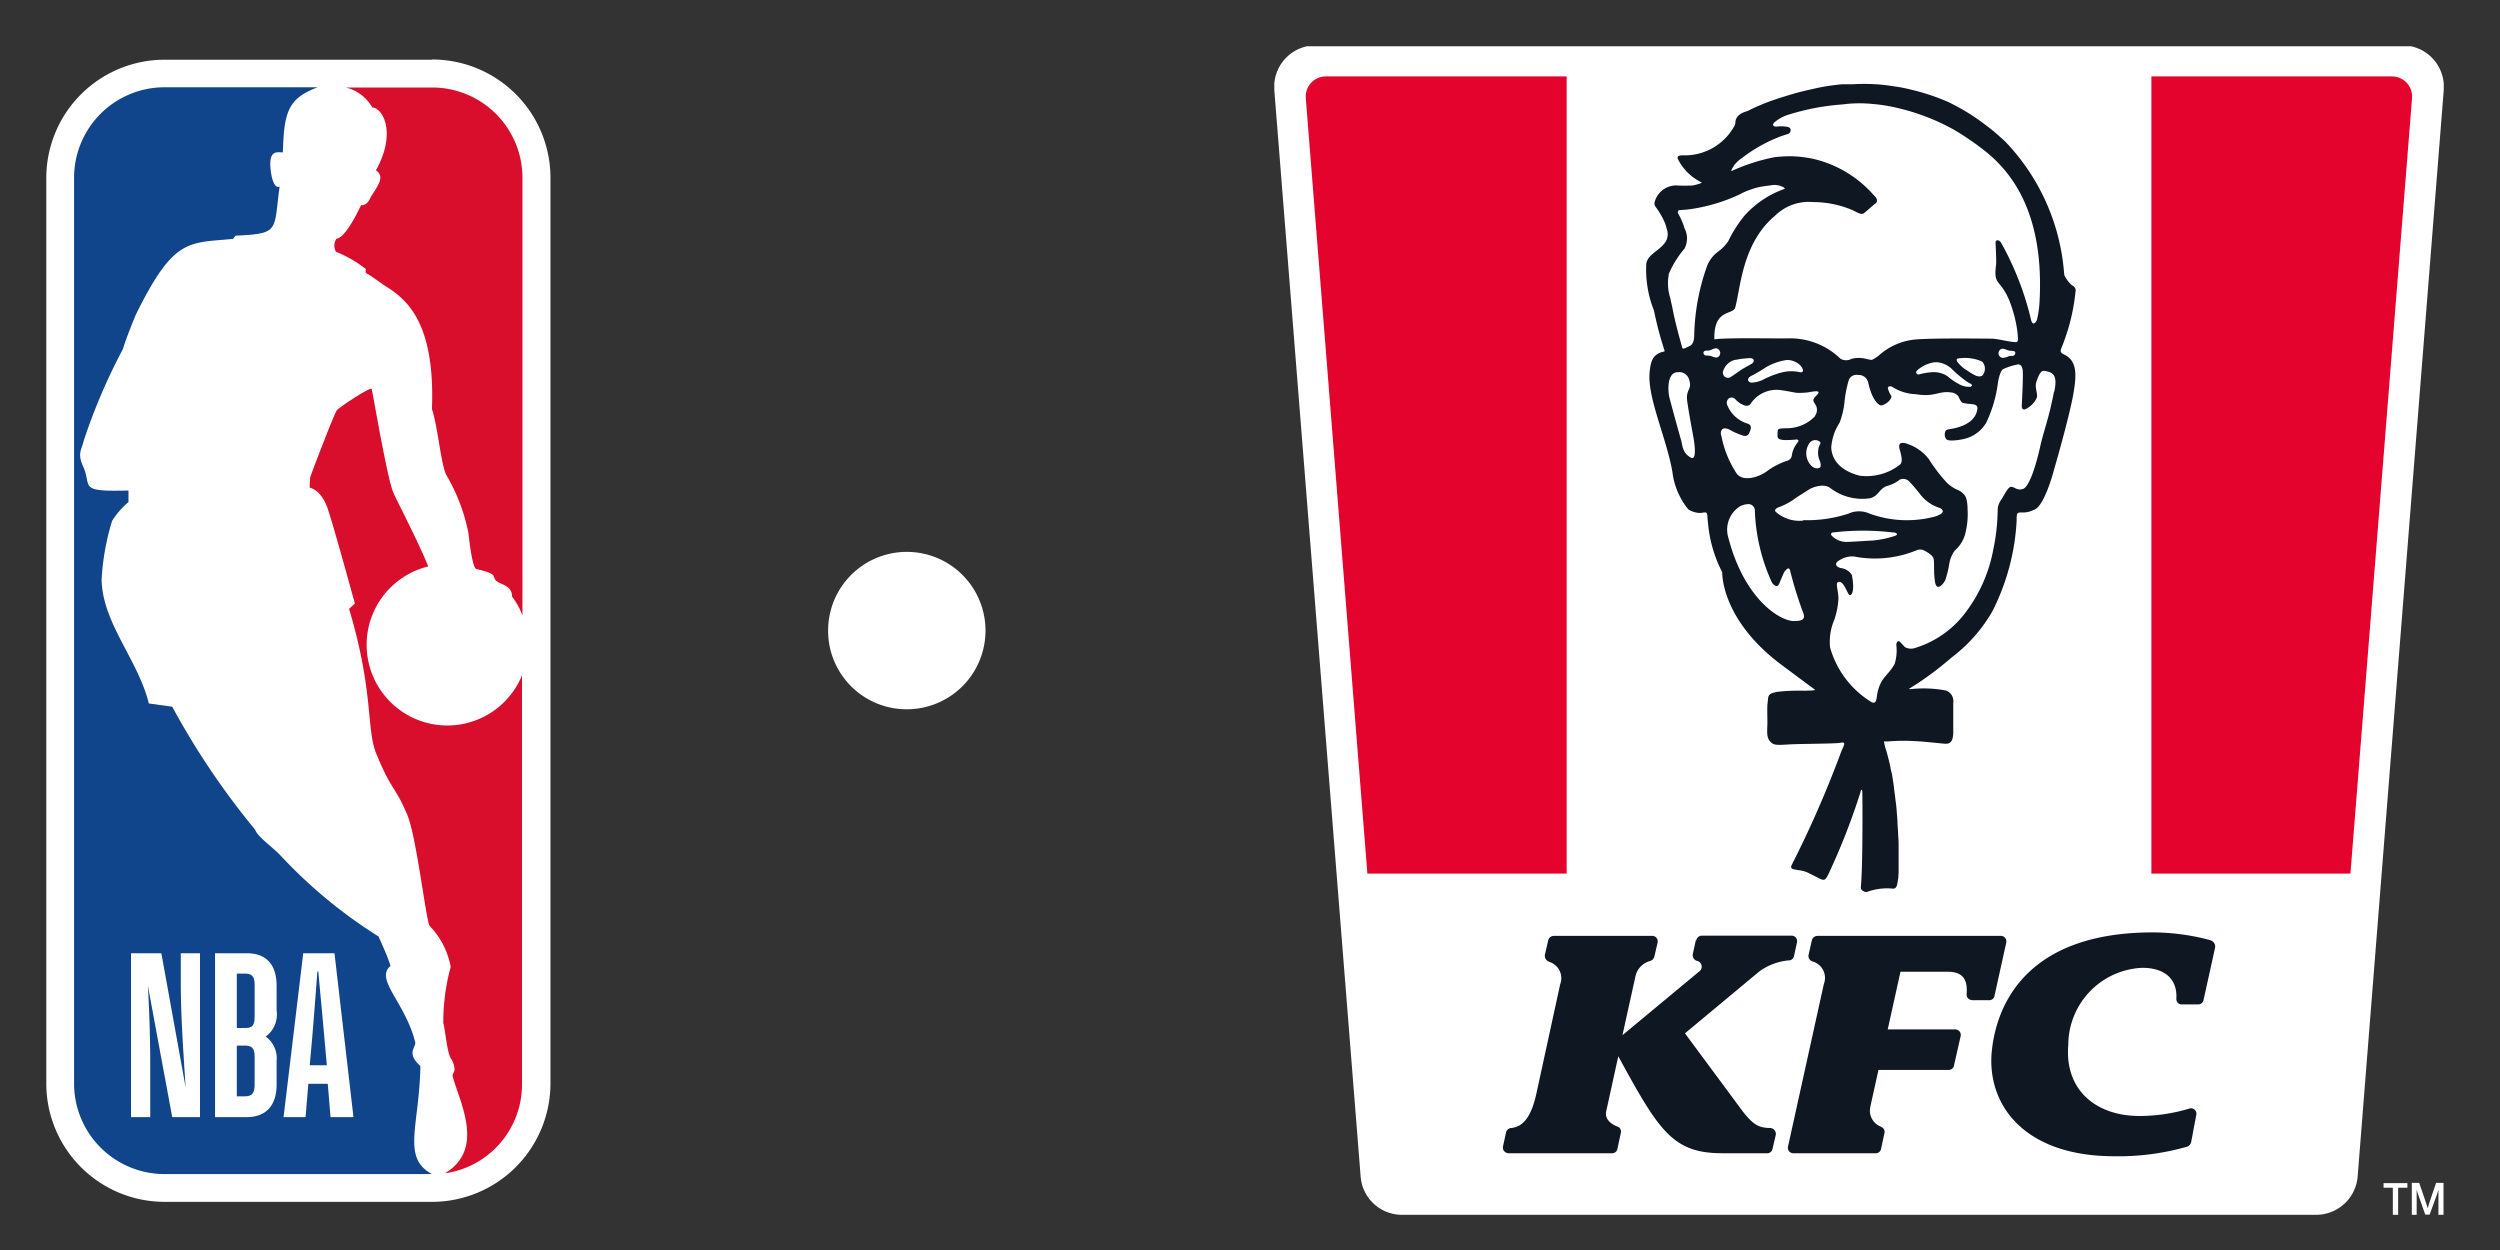 <svg xmlns="http://www.w3.org/2000/svg" xmlns:xlink="http://www.w3.org/1999/xlink" width="108" height="54" viewBox="0 0 108 54">
  <rect x="0" y="0" width="108" height="54" fill="#333333" stroke="none"/>
  <defs>
    <clipPath id="clip-path">
      <rect id="Rectangle_107" data-name="Rectangle 107" width="50.52" height="50.48" transform="translate(53.05)" fill="none"/>
    </clipPath>
    <clipPath id="clip-path-2">
      <path id="Path_100" data-name="Path 100" d="M55.28,1.3a.87.87,0,0,0-.87.94L58.1,48.69a.5.5,0,0,0,.51.47H98a.512.512,0,0,0,.51-.47L102.2,2.24a.87.87,0,0,0-.87-.94H55.28Z" fill="none"/>
    </clipPath>
  </defs>
  <g id="nbaxkfc-logo-lockup" transform="translate(-177 -10)">
    <g id="Group_629" data-name="Group 629" transform="translate(-8768 153.09)">
      <g id="Layer_1-2" transform="translate(8947 -141.09)">
        <g id="Group_136" data-name="Group 136">
          <g id="Group_134" data-name="Group 134" clip-path="url(#clip-path)">
            <path id="Path_99" data-name="Path 99" d="M101.78-.04H54.84a1.792,1.792,0,0,0-1.79,1.93l3.73,46.94a1.79,1.79,0,0,0,1.79,1.65H98.06a1.8,1.8,0,0,0,1.79-1.65l3.72-46.94a1.792,1.792,0,0,0-1.79-1.93" fill="#fff"/>
          </g>
          <g id="Group_135" data-name="Group 135" clip-path="url(#clip-path-2)">
            <rect id="Rectangle_108" data-name="Rectangle 108" width="12.63" height="35.44" transform="translate(53.05 0.3)" fill="#e4032d"/>
            <rect id="Rectangle_109" data-name="Rectangle 109" width="12.63" height="35.44" transform="translate(90.94 0.3)" fill="#e4032d"/>
          </g>
          <path id="Path_101" data-name="Path 101" d="M83.19,41.2a.229.229,0,0,1-.23-.26v-.03c.04-.59-.16-.93-.82-.93H80.1l-.55,2.49h2.92a.239.239,0,0,1,.23.29l-.29,1.28a.227.227,0,0,1-.23.18H79.15s-.34,1.53-.35,1.59a.738.738,0,0,0,.45.86c.01,0,.02.01.03.02a.222.222,0,0,1,.13.25l-.15.7a.227.227,0,0,1-.23.18H75.47a.235.235,0,0,1-.23-.28l1.55-7.03a.736.736,0,0,0-.47-.97.049.049,0,0,1-.03-.01.245.245,0,0,1-.16-.28l.14-.62a.256.256,0,0,1,.25-.2h7.92a.239.239,0,0,1,.23.29l-.51,2.31a.227.227,0,0,1-.23.18h-.75ZM71.28,38.62a.248.248,0,0,1,.25-.2H75.4a.239.239,0,0,1,.23.29l-.13.6a.234.234,0,0,1-.21.18h-.03a2.567,2.567,0,0,0-1.25.47l-3.22,2.68h0l2.48,3.35c.48.62.72.73,1.2.74a.253.253,0,0,1,.24.31l-.14.6a.227.227,0,0,1-.23.18H72.41c-2.14,0-2.73-.94-4.5-4.19h0L67.39,46c-.08.37.23.56.46.66a.037.037,0,0,1,.03.01.226.226,0,0,1,.14.27l-.15.7a.227.227,0,0,1-.23.18H63.17a.249.249,0,0,1-.24-.3l.13-.59a.244.244,0,0,1,.22-.2h.01c.41-.05.84-.31,1.1-1.57l1.01-4.64a.737.737,0,0,0-.45-.96.062.062,0,0,1-.04-.02.264.264,0,0,1-.17-.29l.14-.62a.256.256,0,0,1,.25-.2h4.25a.235.235,0,0,1,.23.28l-.14.61a.272.272,0,0,1-.17.19.037.037,0,0,0-.03.01.875.875,0,0,0-.61.62l-.57,2.58h0l3.3-2.74a.256.256,0,0,0-.08-.47h0a.257.257,0,0,1-.18-.3l.13-.59Zm22.21,0a.283.283,0,0,1,.2.33l-.5,2.26a.227.227,0,0,1-.23.18h-.71a.226.226,0,0,1-.23-.25V41.1c.03-.74-.43-1.29-1.48-1.29a3.341,3.341,0,0,0-3.19,3.32c-.17,1.95,1.19,3.08,3.07,3.08a7.453,7.453,0,0,0,2.16-.32.233.233,0,0,1,.3.27l-.22,1.17a.271.271,0,0,1-.19.21,10.741,10.741,0,0,1-3.13.41c-3.94,0-5.54-2.27-5.29-4.58.22-2.06,1.58-5.09,6.95-5.09a9.6,9.6,0,0,1,2.5.34M86.73,14.93c-.21,1.13-.45,1.7-.6,2.39-.16.72-.47,1.78-.77,1.81-.3.09-.43-.26-.62,0-.12.15-.21.36-.31.49a.788.788,0,0,0-.13.39,8.735,8.735,0,0,1-.19,1.73,6.42,6.42,0,0,1-1.3,2.85,4.286,4.286,0,0,1-2.04,1.39.573.573,0,0,1-.43,0c-.07-.03-.13-.12-.25-.24s-.17.06-.17.11a2,2,0,0,1-.07.83c-.3.53-.59.57-.74,1.23-.05.22-.02.56-.28.41a4.056,4.056,0,0,1-1.77-2.35,2.392,2.392,0,0,1,.18-1.19,3.363,3.363,0,0,0,.18-.91c0-.38-.15-.7,0-.73.27-.06.4.64.52.57.22-.13.06-.87.06-.87a.653.653,0,0,0-.48-.3c-.22-.05-.29-.22-.05-.34a1,1,0,0,1,.62-.16,4.724,4.724,0,0,0,2.71-.27.388.388,0,0,1,.3,0c.1.05.36.19.42.33s0,.67.08,1.07.37.04.44-.12a4.57,4.57,0,0,0,.16-.64,1.364,1.364,0,0,1,.25-.63,1.439,1.439,0,0,0,.44-.69A3.407,3.407,0,0,0,83,20.01c-.01-.56-.12-.62-.25-.74s-.3-.1-.64-.41a7.1,7.1,0,0,1-.78-1.02,1.954,1.954,0,0,0-1.01-.69c-.42-.1-.24.28-.22.39.02.08.12.42-.02.53a2.33,2.33,0,0,1-1.74.48c-.9-.23-1.21-.74-1.23-1.22a2.263,2.263,0,0,1,.36-1.07,3.389,3.389,0,0,0,.22-.98,5.427,5.427,0,0,1,.18-.87.356.356,0,0,1,.4-.21.419.419,0,0,1,.44.34c.16.72.41.91.5.96s.25-.06.31-.1.23-.21.18-.3a1.224,1.224,0,0,1-.14-.3c-.03-.14.14-.12.18-.09a2.024,2.024,0,0,0,1.03.32c.85.14.97-.17,1.56-.07a.449.449,0,0,1,.27.16c.04.08.11.25.18.28a1.633,1.633,0,0,0,.33.05c.12.02.35,0,.31.24-.1.61-.8.78-1.13.84a.854.854,0,0,0-.22.05.345.345,0,0,0,0,.38c.06.09.33.09.69.02a1.509,1.509,0,0,0,1.04-.71,5.643,5.643,0,0,0,.51-1.73c.03-.2.11-.53.22-.59a2.554,2.554,0,0,1,.67-.21c.08.02.15.05.18.25s-.03,1.35-.04,1.53.09.18.15.16a1,1,0,0,0,.5-.5c.05-.18-.1-.44-.02-.68.12-.38.23-.48.31-.48.49.05.59.26.47.88m-6.89,6.25a4.3,4.3,0,0,1-.95.2c-.26.01-1.06.07-1.2.06a.89.89,0,0,1-.57-.26c-.04-.03-.08-.15.07-.15a10.837,10.837,0,0,1,2.36-.02c.17.02.25.02.29.03s.18.07,0,.14m-3.96-.66a1.536,1.536,0,0,1-1.2-.39c-.05-.08.04-.15.12-.18a2.827,2.827,0,0,0,.65-.33c.13-.1.5-.33.69-.45.09-.06.59-.28.89-.07a2.28,2.28,0,0,0,1.61.47c.49-.03.48-.42.87-.55a1.471,1.471,0,0,0,.54-.27.366.366,0,0,1,.41.08,6.879,6.879,0,0,1,.5.59,1.743,1.743,0,0,0,.77.54.22.22,0,0,1,.18.15c0,.04-.04.15-.36.24a4.709,4.709,0,0,1-2.8-.13,1.1,1.1,0,0,0-.92,0,5.675,5.675,0,0,1-1.95.28m-.38,4.36c-.6.02-2.17-.93-2.86-3.62a1.189,1.189,0,0,1,.53-1.35.932.932,0,0,1,.3-.08.28.28,0,0,1,.32.3,8.142,8.142,0,0,0,.74,3.09c.14.19.26.19.32.03s.15-.35.18-.43c.02-.05.22-.36.28-.13a17.391,17.391,0,0,0,.54,1.76c.2.43-.13.42-.36.43M72.35,16.8c-.04-.18.04-.45.47-.18a3.089,3.089,0,0,0,.49.2.2.2,0,0,0,.26-.12c.04-.1.15-.29-.04-.39a1.373,1.373,0,0,1-.92-.83.241.241,0,0,1,.11-.29.232.232,0,0,1,.26.07.892.892,0,0,0,.44.27c.15,0,.18-.05.21-.09a1.337,1.337,0,0,1,1.27-.59c.32.04.61.11.72.12a3.092,3.092,0,0,0,.49-.02c.23-.04.57-.11.41.08-.14.16-.25.22-.13.39a.144.144,0,0,0,.02.03.435.435,0,0,1,0,.51v.02a1.684,1.684,0,0,1-1.26.52c-.33.02-.35,0-.36.2v.16c.02.09.08.14.31.15a3.975,3.975,0,0,0,.47-.02c.07-.02.16.03.11.09a.311.311,0,0,0-.04.06,1.089,1.089,0,0,0-.23.52.281.281,0,0,1-.16.23h0a3.132,3.132,0,0,0-.87.43c-.34.28-1.04.51-1.34.16a4.467,4.467,0,0,1-.68-1.67m-.22-3.37c-.09.01-.17-.05-.28-.07s-.19.01-.24-.05-.04-.13.03-.16.12,0,.19-.02c.14-.03.31-.19.44,0a.2.2,0,0,1-.14.31m-1.16,4.28c-.3-.2-.29-.47-.36-.73-.16-.55-.34-1.22-.49-1.78-.09-.34-.12-1.14.35-1.14a.437.437,0,0,1,.48.29c.17.49-.15.4-.07.98.06.41.13.81.26,1.51.06.32.16,1.09-.12.9m-.95-7.9a4.311,4.311,0,0,1,.69-1.12.943.943,0,0,0,0-.88,2.928,2.928,0,0,0-.27-.63.148.148,0,0,1,0-.13c.01,0,.02-.02.04-.02l.37-.03a7.49,7.49,0,0,0,2.28-.67,2.436,2.436,0,0,1,.44-.19,2.686,2.686,0,0,1,.54-.14c.14-.02.3-.04.45-.06.21-.02.54.12.47.17a4.187,4.187,0,0,0-1.73,1.16,5.521,5.521,0,0,0-.7,1.1,1.9,1.9,0,0,1-.49.49,1.391,1.391,0,0,0-.42.57,9.447,9.447,0,0,0-.56,3.01c0,.19-.04.4-.22.47h0c-.15.06-.27.16-.3.05-.1-.36-.32-1.15-.41-1.65-.03-.16-.07-.31-.1-.47a2.082,2.082,0,0,1-.07-1.02m3.23,4.04c-.19.12-.38.27-.53.36a.22.22,0,0,1-.35-.24.727.727,0,0,1,.49-.48c.04,0,.18-.03.3-.05.14-.01.29-.03.36-.03.2,0,.22.15.09.24-.09.06-.23.12-.36.21m.27.36c.05-.04.08-.04.25-.14.12-.07.27-.15.41-.25a2.422,2.422,0,0,1,.96-.34.842.842,0,0,1,.55.22c.15.16.19.34,0,.31a1.677,1.677,0,0,0-.75,0,3.839,3.839,0,0,0-.88.34,1.281,1.281,0,0,1-.47.11c-.07,0-.25-.1-.06-.26m3,3.6a.539.539,0,0,1,.05.29c-.02.07-.28.17-.49-.15a.771.771,0,0,1,.01-.87c.2-.25.52-.07.47.02a.843.843,0,0,0-.04.71m6.5-3.16a.867.867,0,0,1-.46-.11,2.6,2.6,0,0,1-.51-.35,1.081,1.081,0,0,0-.67-.17,2.639,2.639,0,0,0-.54.09c-.15.04-.16-.1-.12-.15a1.446,1.446,0,0,1,.71-.36.757.757,0,0,1,.26,0,1.071,1.071,0,0,1,.58.31,4.888,4.888,0,0,0,.67.55c.09.05.27.11.09.2m-.19-.75a1.5,1.5,0,0,1-.37-.35c-.04-.08-.03-.14.09-.14a1.817,1.817,0,0,1,.99.14.454.454,0,0,1,.07.51c-.08.18-.23.13-.32.11a2.5,2.5,0,0,1-.46-.28m2.11-.63c-.06.07-.12.03-.25.06a.677.677,0,0,1-.27.07.2.2,0,0,1-.14-.31c.12-.18.3-.02.44,0a1.225,1.225,0,0,1,.19.02c.07.02.08.09.03.16M72.88,5.18a1.668,1.668,0,0,1,.38-.36,6.528,6.528,0,0,1,1.72-.95c.14-.04.17-.06.26-.08.11-.03.21-.27-.03-.31a1.507,1.507,0,0,0-.47-.01c-.13,0-.19-.07-.1-.17a1.685,1.685,0,0,1,.57-.33,10.3,10.3,0,0,1,2.4-.46,5.494,5.494,0,0,1,1.27-.02,6.959,6.959,0,0,1,.94.14,9.4,9.4,0,0,1,2.62.99,12.382,12.382,0,0,1,1.27.87c1.21.94,2.6,2.74,2.4,6.51a4.245,4.245,0,0,1-.11.8c-.03.11-.17.3-.25.05a12.962,12.962,0,0,0-1.3-3.36c-.1-.16-.26-.14-.24.02,0,.07.04.79.02.93-.12.93.17.57.58,1.56a5.71,5.71,0,0,1,.34,1.31c.01.1.02.21.03.32,0,.14-.07.15-.07.15-.29,0-.79-.14-1.05-.15-.31,0-2.43-.03-3.23.03a2.726,2.726,0,0,0-1.69.72,1.789,1.789,0,0,1-.24.15.115.115,0,0,1-.1.01,1.3,1.3,0,0,1-.19-.04,1.3,1.3,0,0,0-.62,0,.479.479,0,0,1-.49-.01,3.116,3.116,0,0,0-2.31-.87c-.89,0-2.06-.02-2.74.01a3.5,3.5,0,0,0-.39.03v-.07c-.01-1.25.81-.98.9-1.3.23-.81.29-2.77,1.71-3.96a2.079,2.079,0,0,1,1.66-.6,4.334,4.334,0,0,1,1.68.34c.27.13.4.22.51.14s.39-.34.5-.42.07-.23-.04-.32a4.962,4.962,0,0,0-2.66-1.61,5.221,5.221,0,0,0-.93-.11,6.15,6.15,0,0,0-.73.04,8.438,8.438,0,0,0-1.86.6c-.03-.03.08-.19.11-.24M72.4,22.74c.01.65.39,2.36,2.56,3.98.91.68,1.32.98,1.44,1.07h0c.06.05-.32.04-.43.05a8.168,8.168,0,0,0-1.21.05c-.42.08-.36.18-.4.48-.03.24,0,.62-.01.94s-.03.55.11.71.22.18.8.14c.55-.03,2.06-.03,2.24-.07.23-.05.2.04.06.33a46.221,46.221,0,0,1-2.15,4.93c-.16.3.3.16.69.35.71.34.69.44.88.08a28.67,28.67,0,0,0,1.39-3.55c.02-.1.06-.18.08-.04.01.11.03,3.16-.06,4.12a.179.179,0,0,0,.04.14.367.367,0,0,0,.2.09h0a2.51,2.51,0,0,1,1.15-.15.292.292,0,0,0,.09-.02.265.265,0,0,0,.05-.06.48.48,0,0,0,.05-.17v-.01a1.867,1.867,0,0,0,.04-.25.757.757,0,0,1,.01-.15V34.56c0-.12,0-.23-.01-.35s-.01-.24-.02-.37-.02-.25-.02-.38l-.03-.39c-.01-.13-.02-.26-.04-.4s-.03-.27-.05-.4-.03-.26-.05-.4l-.06-.39c-.02-.13-.05-.18-.07-.31s-.05-.24-.08-.36-.06-.23-.09-.34a2.76,2.76,0,0,1-.08-.27c0-.01-.03-.14-.03-.15,0-.04.07-.01.13-.02h.04a8.375,8.375,0,0,1,1.22-.01c.15,0,.92.08,1.14.1s.48.07.46-.58V28.36a.481.481,0,0,0-.32-.53,5.13,5.13,0,0,0-1.51-.06c-.08,0-.09,0-.07-.02h0a13.407,13.407,0,0,0,1.82-1.34,6.59,6.59,0,0,0,1.78-2.02,9.773,9.773,0,0,0,1.04-3.92c-.01-.36.05-.33.27-.33a1.012,1.012,0,0,0,.46-.11c.46-.11.87-1.69.87-1.69s.7-2.4.86-3.39c.15-.87.11-1.39-.42-1.64l-.09-.05s-.06-.07-.05-.11.02-.08.03-.11a8.686,8.686,0,0,0,.62-2.52.272.272,0,0,0-.17-.2,1.487,1.487,0,0,1-.32-.43c0-.02-.01-.05-.01-.07A9.218,9.218,0,0,0,84.61,4.1s-.12-.11-.2-.18a6.735,6.735,0,0,0-.58-.48,9.142,9.142,0,0,0-1.66-1.03,9.121,9.121,0,0,0-1.54-.52c-.08-.02-.16-.04-.25-.06-.13-.03-.33-.07-.56-.1a7.806,7.806,0,0,0-1.77-.09h-.42c-.13,0-.31.03-.49.05a8.009,8.009,0,0,0-.81.15c-.22.05-.51.11-.88.22-.15.04-.3.09-.46.14-.04.01-.09.03-.13.04-.16.05-.33.11-.49.17-.12.04-.63.26-.74.32a1.463,1.463,0,0,1-.21.09c-.36.11-.44.32-.45.44a.394.394,0,0,1-.06.21,2.446,2.446,0,0,1-2.23,1.24c-.13,0-.24.03-.2.15a2.215,2.215,0,0,0,1.03,1.02c0,.05-.3.11-.36.13a6.18,6.18,0,0,1-.75,0h0a.968.968,0,0,0-.92.72.244.244,0,0,0,.03.19,3.312,3.312,0,0,1,.41.7h0a1.6,1.6,0,0,1,.08.26.657.657,0,0,1-.01.5c-.22.43-.79.57-.87,1a4.768,4.768,0,0,0,.33,2.03,15.478,15.478,0,0,0,.46,1.74c0,.02,0,.03-.02.04a.529.529,0,0,0-.16.04c-.33.13-.43.39-.47.89-.08,1.11.74,2.82.99,4.28a3.128,3.128,0,0,0,.69,1.61,1.026,1.026,0,0,0,.38.14c.3.05.42-.14.44.16,0,.06.02.23.03.32a5.682,5.682,0,0,0,.61,2.09" fill="#0e1722"/>
          <path id="Path_102" data-name="Path 102" d="M102,49.31v-.2h-1.03v.2h.4v1.17h.23V49.31h.4Zm1.56,1.17V49.1h-.32l-.3.88-.06.22-.07-.22-.3-.88h-.32v1.38h.21V49.4l.07.22.3.85h.19l.31-.85.07-.22v1.08h.21Z" fill="#fff"/>
          <path id="Path_104" data-name="Path 104" d="M16.66.58H5.11A5.111,5.111,0,0,0,0,5.68V44.81a5.113,5.113,0,0,0,5.11,5.11H16.66a5.121,5.121,0,0,0,5.12-5.11V5.68A5.113,5.113,0,0,0,16.67.57" fill="#fff"/>
          <path id="Path_105" data-name="Path 105" d="M13.8,9.62v.17c.36.2.54.37.9.6.94.59,2.1,1.65,1.96,5.28.26.79.38,2.35.62,2.85a7.927,7.927,0,0,1,.96,2.53s.14,1.43.33,1.53c.97.22.69.32.84.48.15.2.71.19.71.71a3.142,3.142,0,0,1,.45.82V5.68a3.9,3.9,0,0,0-3.9-3.9H12.94a1.787,1.787,0,0,1,1.14.86c.48.04,1.05,1.12.16,2.72.4.26.09.66-.2,1.11-.08.15-.17.41-.44.39-.34.71-.75,1.41-1.06,1.45a.513.513,0,0,0-.02.57,5.136,5.136,0,0,1,1.28.74" fill="#d90d2c"/>
          <path id="Path_106" data-name="Path 106" d="M20.56,27.15a3.485,3.485,0,1,1-4.06-4.68c-.4-1-1.25-2.63-1.5-3.17s-.81-3.84-.94-4.49c-.03-.14-1.5.85-1.51.92-.09.08-1.11,2.75-1.15,2.89a4.138,4.138,0,0,0-.02.45s.5.06.79.94,1.16,4.06,1.16,4.06a2.725,2.725,0,0,1-.25.23c1.1,3.68.72,5.27,1.21,6.34.62,1.52.79,1.32,1.32,2.6.38.93.81,4.6.95,4.76a3.414,3.414,0,0,1,.91,1.77,9.1,9.1,0,0,0-.32,2.42c.11.43.17,1.4.37,1.59,0,0,.18.36.09.53-.03.06-.08.14-.05.21.33,1.16,1.38,3.13-.33,4.16h.04a3.874,3.874,0,0,0,3.28-3.86V27.15Z" fill="#d90d2c"/>
          <path id="Path_107" data-name="Path 107" d="M16.17,44.06c-.63-.56-.21-.8-.23-1.02-.41-1.71-1.77-2.74-1.07-3.31-.17-.56-.53-1.27-.51-1.27a21,21,0,0,1-4.22-3.48c-.37-.4-1-.81-1.12-1.14a33.051,33.051,0,0,1-3.58-5.31l-1.01-.14c-.46-1.88-2-3.46-2.04-5.34a10.5,10.5,0,0,1,.45-2.54,3.355,3.355,0,0,1,.71-.82v-.5c-2.21.06-1.57-.16-1.95-1.02-.27-.59-.08-.72.02-1.14a25.329,25.329,0,0,1,1.69-3.95c.12-.43.55-1.47.55-1.47,1.65-3.35,2.26-3.1,4.21-3.29l.1-.14c1.96-.08,1.64-.23,1.91-2.12-.28.12-.37-.59-.37-.59-.16-1.07.3-.87.51-.89.05-1.77.23-2.32,1.5-2.81H5.11A3.909,3.909,0,0,0,1.2,5.68V44.81a3.909,3.909,0,0,0,3.91,3.91H16.66c-1.32-.71-.54-2.08-.5-4.66" fill="#10458c"/>
          <path id="Path_108" data-name="Path 108" d="M4.49,46.26H3.66V39.18H4.97l1.05,5.8c-.09-1.39-.21-3.07-.21-4.49V39.18h.83v7.08H5.44L4.39,40.59c.07,1.31.1,2.35.1,3.44v2.23Zm7.27-6.29h-.05c-.06.85-.18,2.35-.22,2.83l-.11,1.22h.74l-.11-1.22c-.04-.49-.18-1.96-.26-2.83m.42,4.85h-.85l-.12,1.44h-.95l.85-7.08h1.35l.82,7.08h-.99l-.12-1.44ZM8.23,40.07v2.34h.35c.33,0,.42-.12.42-.51V40.54c0-.33-.1-.48-.41-.48H8.23Zm0,3.11v2.18h.36c.32,0,.41-.17.41-.51v-1.2c0-.35-.11-.48-.42-.48H8.23Zm-.94,3.08V39.18H8.66c.79,0,1.29.43,1.29,1.42v1.05a1.19,1.19,0,0,1-.47,1.13,1.157,1.157,0,0,1,.47,1.04v1.03c0,.97-.52,1.41-1.29,1.41H7.29Z" fill="#fff"/>
          <path id="Path_103" data-name="Path 103" d="M36.676,28.642a3.4,3.4,0,1,0-3.4-3.4,3.393,3.393,0,0,0,3.4,3.4" transform="translate(0.498 -0.001)" fill="#fff"/>
        </g>
      </g>
    </g>
    <rect id="Rectangle_738" data-name="Rectangle 738" width="108" height="54" transform="translate(177 10)" fill="none"/>
  </g>
</svg>
